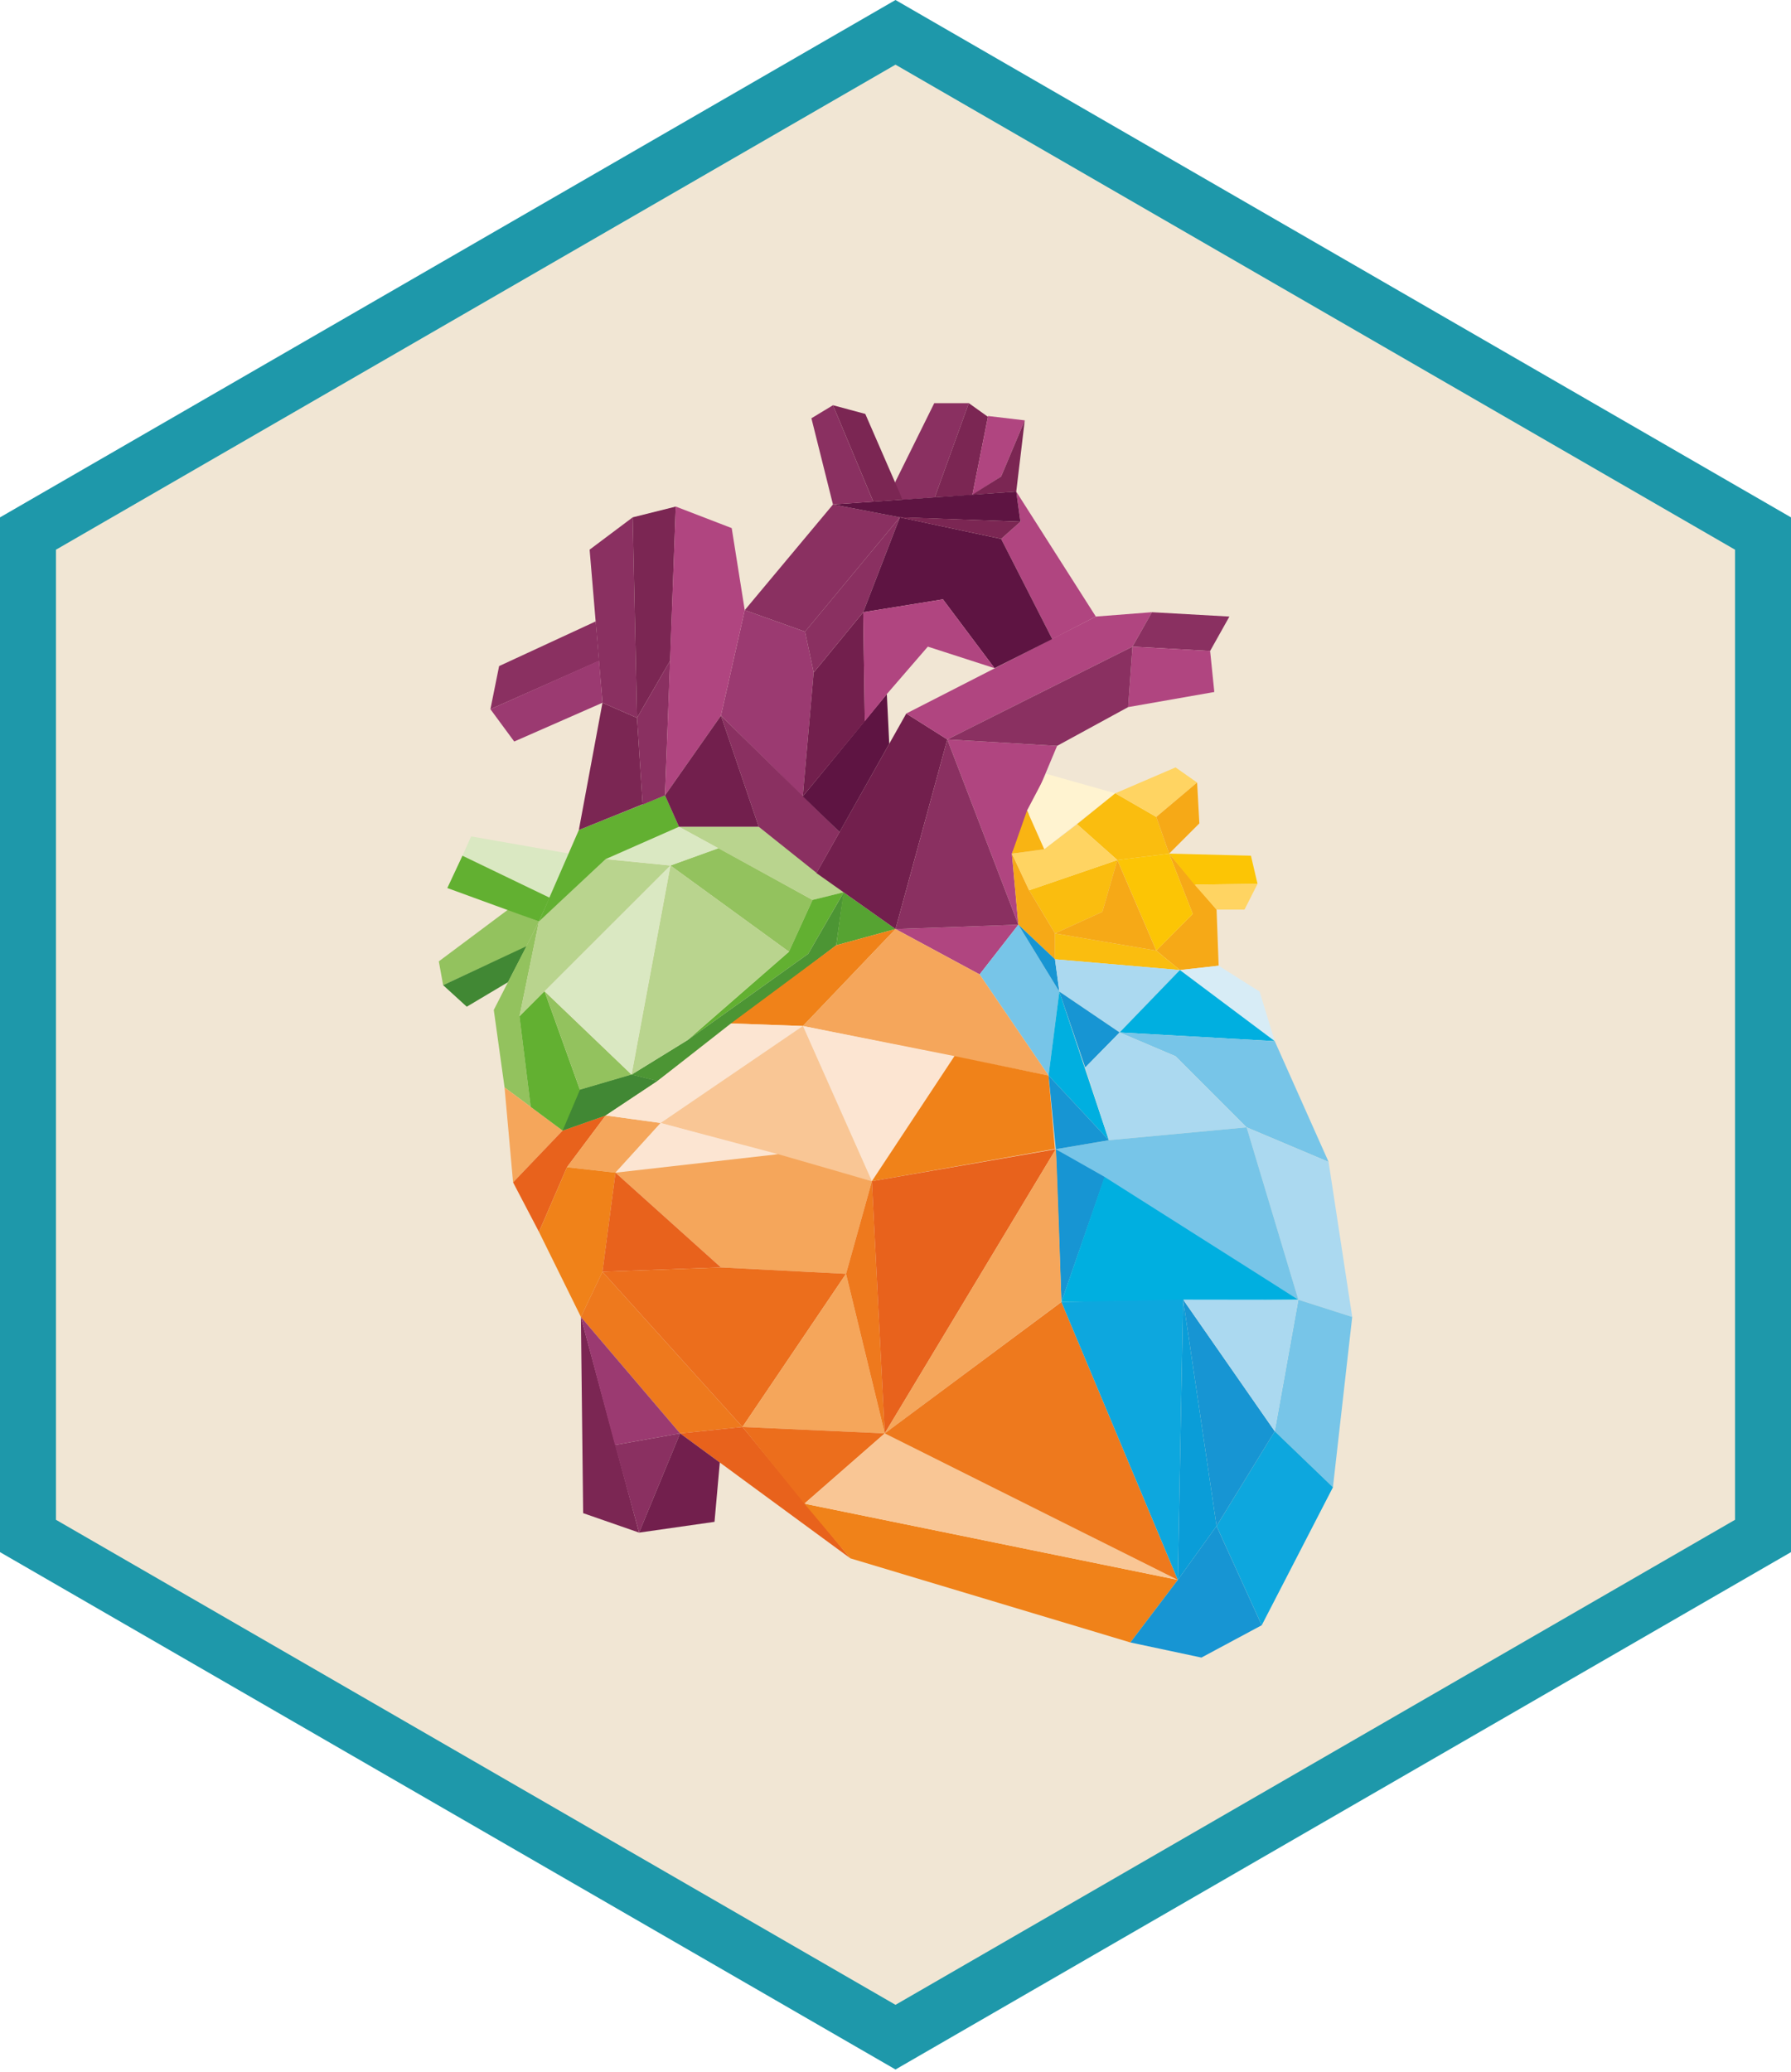 <?xml version="1.0" encoding="UTF-8"?> <svg xmlns="http://www.w3.org/2000/svg" width="160" height="185" viewBox="0 0 160 185" fill="none"><path d="M2.5 47.643L80 2.887L157.5 47.643V137.157L80 181.913L2.5 137.157V47.643Z" fill="#F1E6D4" stroke="#1E98AA" stroke-width="5"></path><path d="M41.315 76.412L42.09 74.689L50.85 76.225L49.098 80.16L41.315 76.412Z" fill="#DAE8C2"></path><path d="M39.201 85.848L39.589 87.973L46.999 84.555L48.148 82.286L45.391 81.224L39.201 85.848Z" fill="#93C25E"></path><path d="M39.588 87.973L41.699 89.897L45.39 87.7L47.056 84.483L39.588 87.973Z" fill="#418834"></path><path d="M79.873 43.252L83.463 36H86.551L83.506 44.416L80.62 44.631L79.873 43.252Z" fill="#8A3061"></path><path d="M86.55 36L88.259 37.221L86.866 44.2L83.506 44.416L86.55 36Z" fill="#7B2653"></path><path d="M88.273 37.149L91.547 37.537L89.436 42.549L86.865 44.2L88.273 37.149Z" fill="#B04580"></path><path d="M91.548 37.537L90.787 43.899L86.838 44.186L89.437 42.549L91.548 37.537Z" fill="#7B2653"></path><path d="M89.438 48.121L91.161 46.584L90.787 43.899L97.896 55.057L94.004 57.068L89.438 48.121Z" fill="#B04580"></path><path d="M64.406 63.904L66.532 54.483L71.917 56.408L72.693 60.056L71.716 71.114L64.406 63.904Z" fill="#9B3A71"></path><path d="M64.174 75.724L72.59 80.362L70.479 84.987L59.895 77.289L64.174 75.724Z" fill="#93C25E"></path><path d="M84.627 66.029L94.436 66.604L90.4 76.226L90.975 82.573L84.627 66.029Z" fill="#B04580"></path><path d="M91.938 79.5L94.25 83.349L98.486 81.424L99.822 76.8L91.938 79.5Z" fill="#FABD0F"></path><path d="M80.002 82.961L90.974 82.573L87.513 87.011L80.002 82.961Z" fill="#B04580"></path><path d="M60.656 73.827H67.779L75.376 79.672L72.59 80.362L60.656 73.827Z" fill="#B9D48E"></path><path d="M48.149 82.286L44.113 90.185L45.075 97.107L47.416 98.844L46.411 90.759L48.149 82.286Z" fill="#93C25E"></path><path d="M45.074 97.106L50.259 100.955L45.835 105.58L45.074 97.106Z" fill="#F5A65B"></path><path d="M45.838 105.58L45.924 105.752L48.15 110.003L50.649 104.23L54.11 99.606L50.261 100.955L45.838 105.58Z" fill="#E8621C"></path><path d="M72.59 80.362L70.479 84.987L61.432 92.871L72.203 85.173L75.376 79.673L72.59 80.362Z" fill="#62B031"></path><path d="M48.146 82.286L54.106 76.714L59.893 77.288L46.408 90.759L48.146 82.286Z" fill="#B9D48E"></path><path d="M46.408 90.759L47.413 98.844L50.257 100.955L54.106 99.605L58.73 96.532L56.418 95.958L51.808 97.308L48.648 88.519L46.408 90.759Z" fill="#62B031"></path><path d="M56.422 95.958L61.434 92.871L72.205 85.173L75.379 79.673L74.704 84.412L58.734 96.533L56.422 95.958Z" fill="#4C9534"></path><path d="M54.109 76.714L60.658 73.827L64.191 75.751L59.897 77.288L54.109 76.714Z" fill="#DAE8C2"></path><path d="M59.897 77.288L56.422 95.958L61.434 92.87L70.481 84.986L59.897 77.288Z" fill="#B9D48E"></path><path d="M48.65 88.519L56.42 95.958L51.81 97.308L48.65 88.519Z" fill="#93C25E"></path><path d="M48.65 88.519L59.895 77.288L56.42 95.958L48.65 88.519Z" fill="#DAE8C2"></path><path d="M51.813 97.308L50.262 100.956L54.111 99.606L58.735 96.532L56.423 95.958L51.813 97.308Z" fill="#418834"></path><path d="M93.473 69.102L91.75 72.376L93.287 75.837L99.634 70.84L93.473 69.102Z" fill="#FFF3D0"></path><path d="M99.635 70.84L103.297 72.951L104.446 76.225L99.821 76.8L96.217 73.597L99.635 70.84Z" fill="#FABD0F"></path><path d="M104.446 76.226L108.682 81.223L108.869 86.235L105.408 86.623L103.297 84.885L106.557 81.611L104.446 76.226Z" fill="#F6A917"></path><path d="M99.822 76.8L103.298 84.885L106.558 81.611L104.447 76.226L99.822 76.8Z" fill="#FCC505"></path><path d="M90.4 76.226L90.975 82.573L94.249 85.661V83.349L91.937 79.5L90.4 76.226Z" fill="#F6A917"></path><path d="M90.4 76.226L93.287 75.838L96.217 73.598L99.821 76.8L91.937 79.5L90.4 76.226Z" fill="#FFD462"></path><path d="M94.246 83.349V85.661L105.405 86.623L103.294 84.885L94.246 83.349Z" fill="#FABD0F"></path><path d="M94.246 83.349L98.483 81.424L99.818 76.8L103.294 84.885L94.246 83.349Z" fill="#F6A917"></path><path d="M91.75 72.377L90.4 76.226L93.287 75.838L91.75 72.377Z" fill="#F9B413"></path><path d="M74.703 84.412L80.002 82.962L75.349 79.673L74.703 84.412Z" fill="#56A332"></path><path d="M87.514 87.011L90.975 82.573L94.637 88.547L93.675 96.044L87.514 87.011Z" fill="#77C5E8"></path><path d="M80.001 82.961L71.729 91.621L65.295 91.391L74.701 84.412L80.001 82.961Z" fill="#F08219"></path><path d="M54.109 99.606L50.648 104.23L54.986 104.718L59.021 100.28L54.109 99.606Z" fill="#F5A65B"></path><path d="M50.649 104.229L48.15 110.003L51.899 117.6L53.823 113.564L54.986 104.718L50.649 104.229Z" fill="#F08219"></path><path d="M71.731 91.62L65.297 91.391L58.734 96.532L54.109 99.605L59.021 100.28L71.731 91.62Z" fill="#FCE5D2"></path><path d="M90.975 82.573L94.637 88.547L94.249 85.661L90.975 82.573Z" fill="#1795D3"></path><path d="M80.001 82.961L71.728 91.621L93.672 96.044L87.511 87.011L80.001 82.961Z" fill="#F5A65B"></path><path d="M94.634 88.548L94.246 85.661L105.405 86.623L100.019 92.195L94.634 88.548Z" fill="#ABD9F0"></path><path d="M105.406 86.623L108.867 86.235L112.529 88.547L113.879 92.971L105.406 86.623Z" fill="#D7ECF6"></path><path d="M105.407 86.623L100.021 92.195L113.88 92.971L105.407 86.623Z" fill="#00AFE0"></path><path d="M113.88 92.97L118.691 103.756L111.367 100.668L105.019 94.32L100.021 92.195L113.88 92.97Z" fill="#77C5E8"></path><path d="M94.636 88.547L99.059 101.817L93.674 96.044L94.636 88.547Z" fill="#00AFE0"></path><path d="M94.635 88.547L96.947 95.326L100.02 92.195L94.635 88.547Z" fill="#1795D3"></path><path d="M96.947 95.326L100.021 92.195L105.018 94.32L111.366 100.668L99.058 101.817L96.947 95.326Z" fill="#ABD9F0"></path><path d="M111.365 100.668L115.99 116.063L120.801 117.6L118.689 103.756L111.365 100.668Z" fill="#ABD9F0"></path><path d="M115.99 116.063L113.879 127.811L119.078 132.809L120.801 117.6L115.99 116.063Z" fill="#77C5E8"></path><path d="M113.88 127.811L108.682 136.27L112.717 145.131L119.079 132.809L113.88 127.811Z" fill="#0DA7DE"></path><path d="M71.728 91.62L77.889 105.479L85.271 94.306L71.728 91.62Z" fill="#FCE5D2"></path><path d="M85.27 94.306L93.672 96.044L94.246 102.593L77.889 105.479L85.27 94.306Z" fill="#F08219"></path><path d="M71.731 91.62L59.022 100.28L77.892 105.479L71.731 91.62Z" fill="#F9C695"></path><path d="M59.022 100.28L54.986 104.718L69.52 103.066L59.022 100.28Z" fill="#FCE5D2"></path><path d="M54.986 104.718L64.407 113.177L75.58 113.752L77.892 105.48L69.52 103.067L54.986 104.718Z" fill="#F5A65B"></path><path d="M54.984 104.718L53.82 113.564L64.404 113.176L54.984 104.718Z" fill="#E8621C"></path><path d="M53.819 113.564L51.895 117.6L60.755 127.997L66.328 127.423L53.819 113.564Z" fill="#EE791D"></path><path d="M60.758 127.997L75.966 139.156L66.33 127.423L60.758 127.997Z" fill="#E8621C"></path><path d="M75.967 139.156L100.984 146.667L105.22 141.081L71.859 134.273L75.967 139.156Z" fill="#F08219"></path><path d="M100.982 146.667L107.33 148.017L112.715 145.13L108.68 136.27L105.219 141.081L100.982 146.667Z" fill="#1795D3"></path><path d="M75.577 113.751L64.404 113.177L53.82 113.565L66.329 127.423L75.577 113.751Z" fill="#EC6E1C"></path><path d="M75.579 113.751L66.33 127.423L79.04 127.998L75.579 113.751Z" fill="#F5A65B"></path><path d="M94.32 102.621L115.991 116.063L111.367 100.668L99.059 101.817L94.32 102.621Z" fill="#77C5E8"></path><path d="M77.892 105.479L75.58 113.751L79.041 127.997L77.892 105.479Z" fill="#EE791D"></path><path d="M77.889 105.479L94.318 102.622L79.038 127.998L77.889 105.479Z" fill="#E8621C"></path><path d="M94.32 102.622L94.823 116.265L98.701 105.106L94.32 102.622Z" fill="#1795D3"></path><path d="M94.319 102.621L79.039 127.997L94.822 116.25C94.822 116.25 94.391 102.65 94.319 102.606V102.621Z" fill="#F5A65B"></path><path d="M79.04 127.997L71.859 134.273L66.33 127.423L79.04 127.997Z" fill="#EC6E1C"></path><path d="M71.859 134.273L79.04 127.998L105.22 141.081L71.859 134.273Z" fill="#F9C695"></path><path d="M94.822 116.264L115.991 116.063L98.671 105.091L94.822 116.264Z" fill="#00AFE0"></path><path d="M105.695 116.05L108.682 136.27L113.881 127.812L105.695 116.05Z" fill="#1795D3"></path><path d="M105.695 116.05L115.992 116.064L113.881 127.812L105.695 116.05Z" fill="#ABD9F0"></path><path d="M94.822 116.265L105.219 141.081L79.039 127.998L94.822 116.265Z" fill="#EE791D"></path><path d="M94.822 116.265L105.694 116.05L105.22 141.081L94.822 116.265Z" fill="#0DA7DE"></path><path d="M105.695 116.05L105.221 141.081L108.682 136.27L105.695 116.05Z" fill="#0A9DD8"></path><path d="M51.895 117.6L52.096 135.12L57.093 136.858L51.895 117.6Z" fill="#7B2653"></path><path d="M51.895 117.6L54.939 129.031L60.755 127.997L51.895 117.6Z" fill="#9B3A71"></path><path d="M54.943 129.032L57.097 136.858L60.76 127.998L54.943 129.032Z" fill="#8A3061"></path><path d="M60.758 127.998L64.305 130.597L63.831 135.896L57.096 136.858L60.758 127.998Z" fill="#721F4D"></path><path d="M93.674 96.044L94.32 102.621L99.059 101.817L93.674 96.044Z" fill="#1795D3"></path><path d="M99.633 70.84L105.018 68.528L106.943 69.878L103.295 72.951L99.633 70.84Z" fill="#FFD462"></path><path d="M106.945 69.878L107.146 73.526L104.446 76.226L103.297 72.951L106.945 69.878Z" fill="#F6A917"></path><path d="M104.443 76.226L111.753 76.412L112.342 78.925L106.712 78.997L104.443 76.226Z" fill="#FCC505"></path><path d="M106.713 78.998L112.342 78.926L111.179 81.224H108.68L106.713 78.998Z" fill="#FFD462"></path><path d="M60.659 73.827L59.41 71.027L51.712 74.115L48.15 82.286L54.11 76.714L60.659 73.827Z" fill="#62B031"></path><path d="M51.711 74.115L53.822 62.755L56.91 64.105L57.412 71.817L51.711 74.115Z" fill="#7B2653"></path><path d="M53.823 62.755L52.674 49.083L56.523 46.196L56.91 64.105L53.823 62.755Z" fill="#8A3061"></path><path d="M56.522 46.197L60.37 45.235L59.868 58.993L56.909 64.105L56.522 46.197Z" fill="#7B2653"></path><path d="M56.908 64.104L59.867 58.992L59.407 71.026L57.411 71.845L56.908 64.104Z" fill="#8A3061"></path><path d="M53.219 55.488L44.588 59.48L43.812 63.329L53.521 59.021L53.219 55.488Z" fill="#8A3061"></path><path d="M43.812 63.329L45.938 66.215L53.822 62.754L53.521 58.992L43.812 63.329Z" fill="#9B3A71"></path><path d="M41.313 76.413L39.963 79.299L48.149 82.286L49.097 80.161L41.313 76.413Z" fill="#62B031"></path><path d="M72.936 77.963L80.001 82.961L84.626 66.029L80.963 63.717L72.936 77.963Z" fill="#721F4D"></path><path d="M67.781 73.827L64.406 63.904L75.005 74.301L72.951 77.949L67.781 73.827Z" fill="#8A3061"></path><path d="M71.715 71.113L79.226 61.979L79.441 66.417L75.004 74.301L71.715 71.113Z" fill="#5E1442"></path><path d="M71.715 71.113L72.691 60.055L77.115 54.669L77.258 64.406L71.715 71.113Z" fill="#721F4D"></path><path d="M80.963 63.717L97.895 55.057L102.907 54.669L101.169 57.743L84.625 66.029L80.963 63.717Z" fill="#B04580"></path><path d="M102.908 54.669L109.83 55.057L108.106 58.13L101.17 57.743L102.908 54.669Z" fill="#8A3061"></path><path d="M108.107 58.131L108.481 61.793L100.783 63.143L101.171 57.743L108.107 58.131Z" fill="#B04580"></path><path d="M101.171 57.743L100.783 63.143L94.436 66.604L84.627 66.029L101.171 57.743Z" fill="#8A3061"></path><path d="M84.626 66.029L80.002 82.961L90.974 82.573L84.626 66.029Z" fill="#8A3061"></path><path d="M66.533 54.483L74.418 45.047L80.392 46.196L71.919 56.407L66.533 54.483Z" fill="#8A3061"></path><path d="M71.916 56.407L72.692 60.055L77.115 54.669L80.389 46.196L71.916 56.407Z" fill="#8A3061"></path><path d="M60.37 45.235L65.368 47.159L66.531 54.483L64.406 63.904L59.408 71.028L60.37 45.235Z" fill="#B04580"></path><path d="M59.408 71.027L60.658 73.827H67.781L64.406 63.904L59.408 71.027Z" fill="#721F4D"></path><path d="M80.39 46.196L89.437 48.121L94.004 57.068L88.848 59.667L84.238 53.52L77.115 54.669L80.39 46.196Z" fill="#5E1442"></path><path d="M77.115 54.669L77.259 64.406L79.226 61.979L82.888 57.743L88.848 59.667L84.238 53.52L77.115 54.669Z" fill="#B04580"></path><path d="M74.414 45.048L80.388 46.197L91.159 46.584L90.786 43.899L74.414 45.048Z" fill="#5E1442"></path><path d="M91.162 46.584L89.439 48.12L80.291 46.182L91.162 46.584Z" fill="#7B2653"></path><path d="M74.413 45.047L72.488 37.35L74.413 36.187L78.017 44.803L74.413 45.047Z" fill="#8A3061"></path><path d="M74.414 36.187L77.301 36.962L80.632 44.617L78.019 44.803L74.414 36.187Z" fill="#7B2653"></path></svg> 